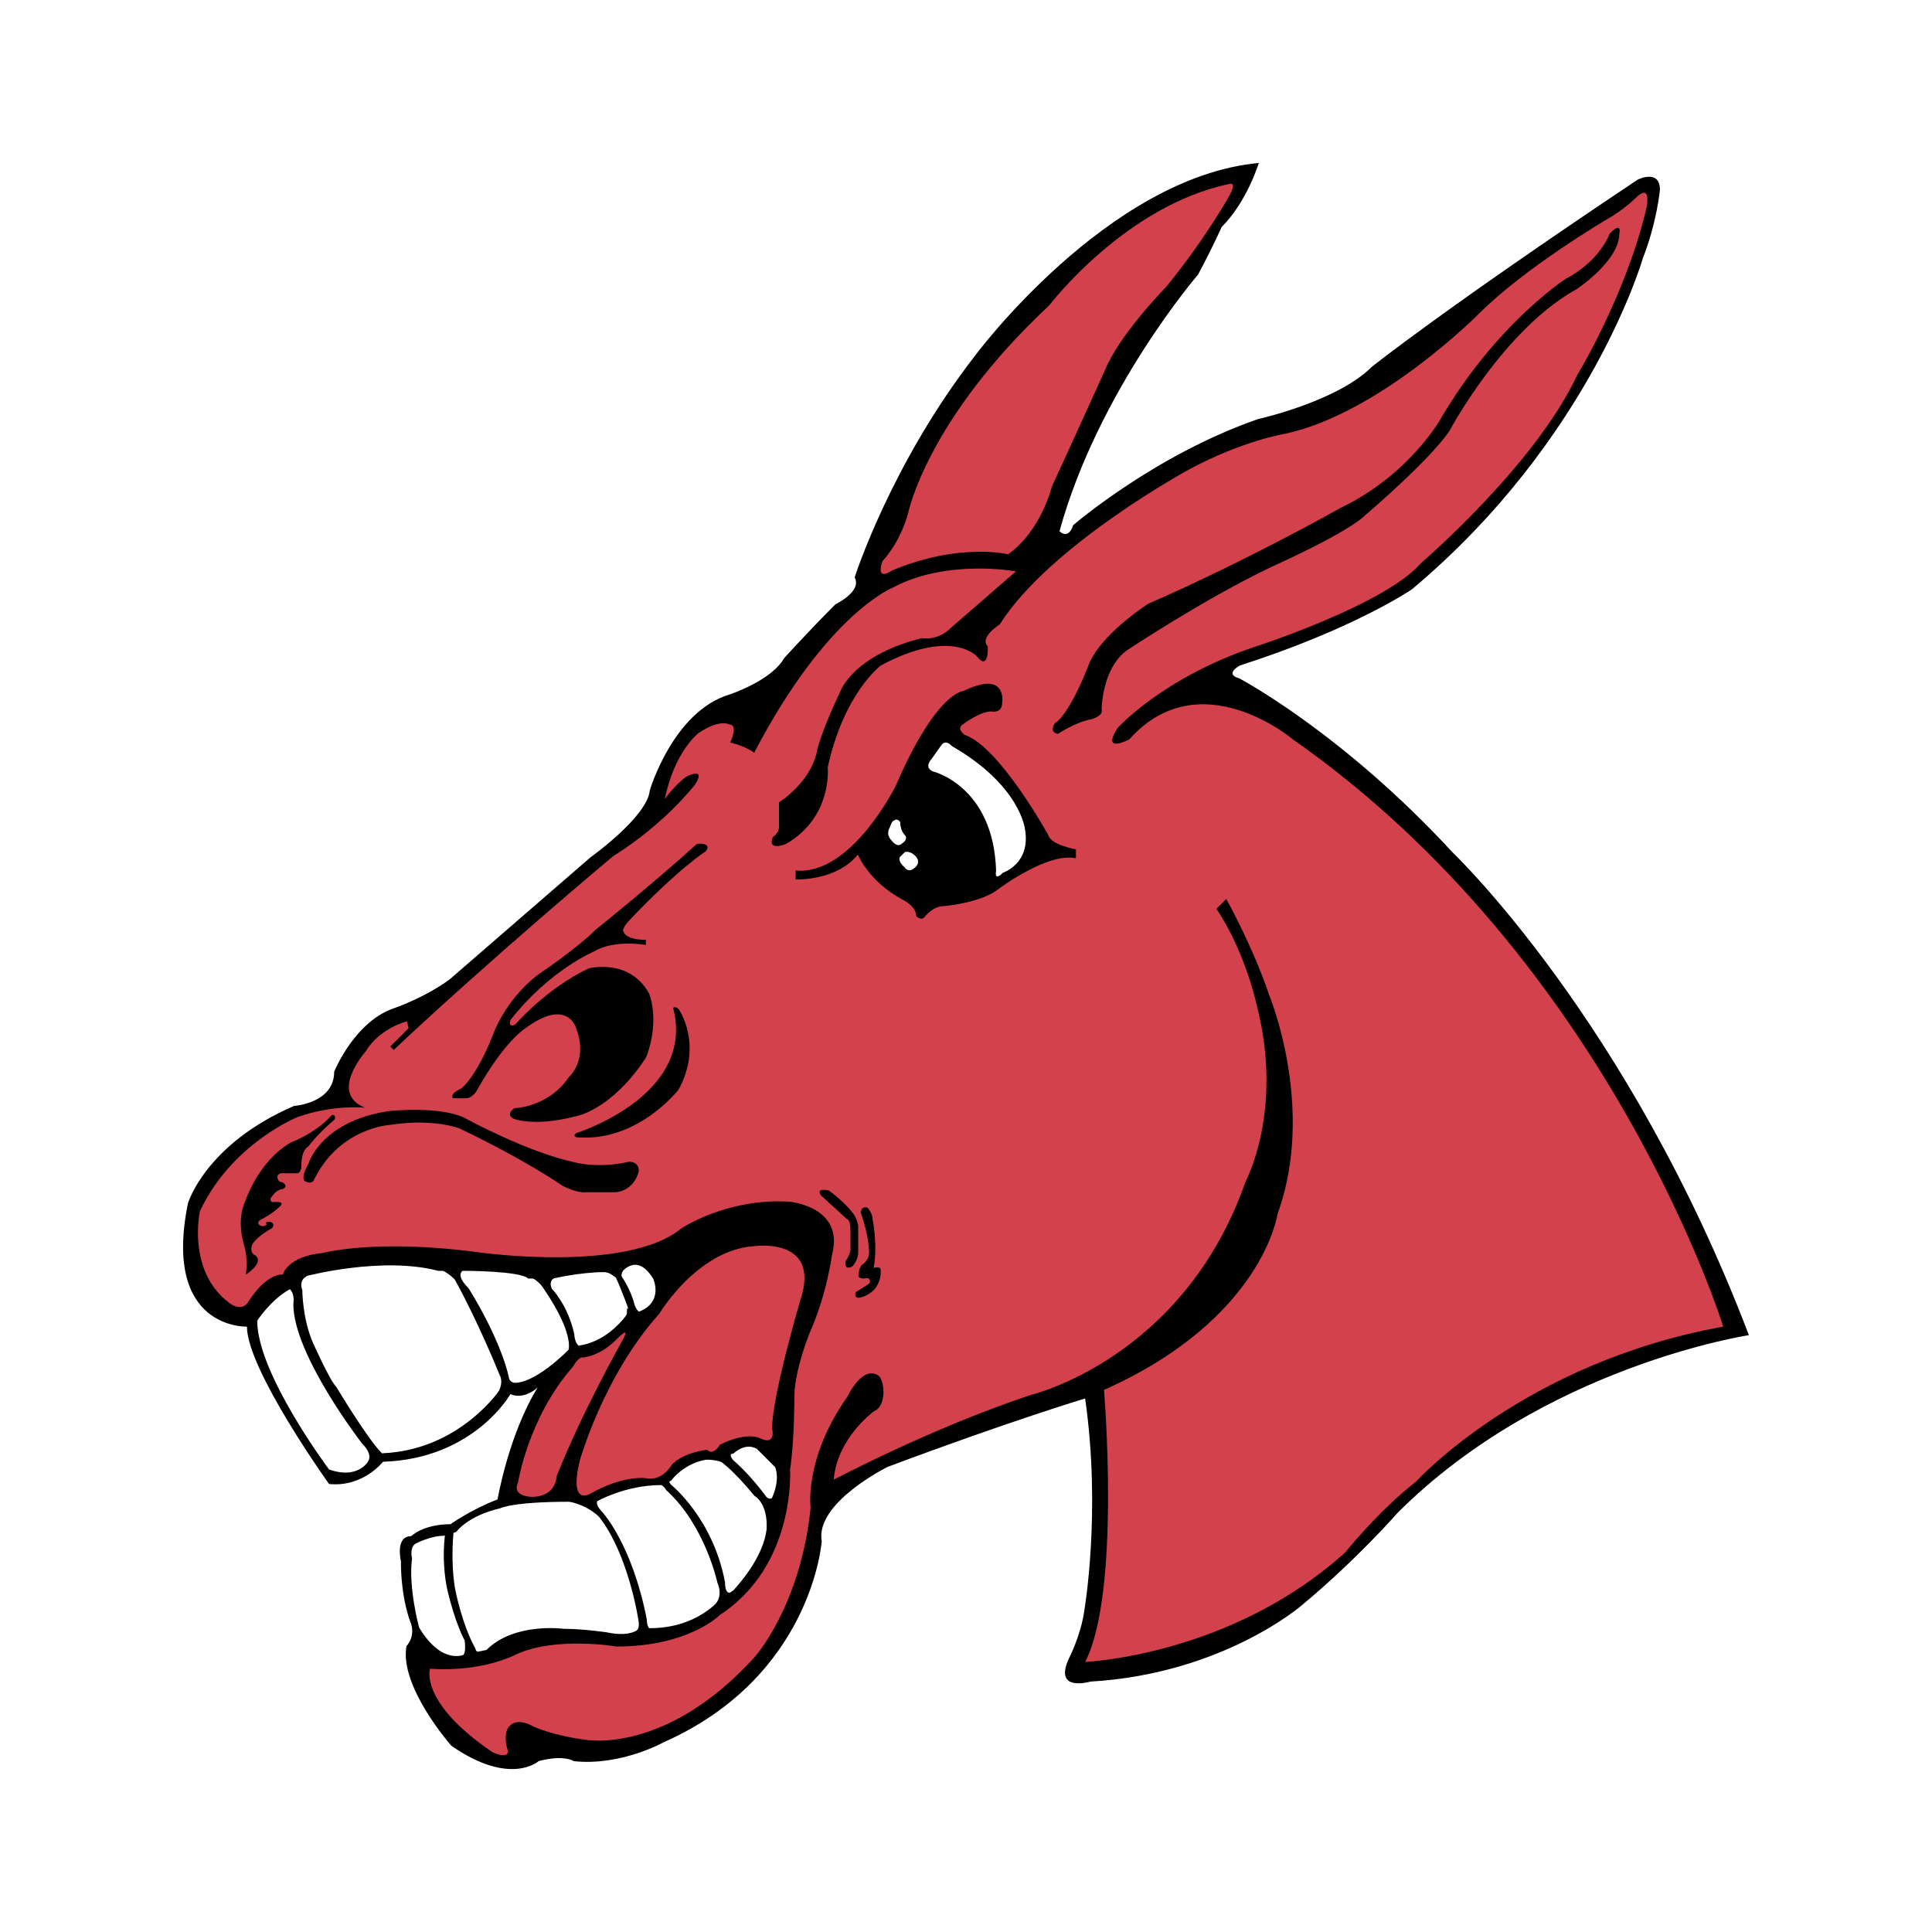 <?xml version="1.0" encoding="utf-8"?>
<!-- Generator: Adobe Illustrator 13.0.0, SVG Export Plug-In . SVG Version: 6.00 Build 14948)  -->
<!DOCTYPE svg PUBLIC "-//W3C//DTD SVG 1.0//EN" "http://www.w3.org/TR/2001/REC-SVG-20010904/DTD/svg10.dtd">
<svg version="1.0" id="Layer_1" xmlns="http://www.w3.org/2000/svg" xmlns:xlink="http://www.w3.org/1999/xlink" x="0px" y="0px"
	 width="192.756px" height="192.756px" viewBox="0 0 192.756 192.756" enable-background="new 0 0 192.756 192.756"
	 xml:space="preserve">
<g>
	<polygon fill-rule="evenodd" clip-rule="evenodd" fill="#FFFFFF" points="0,0 192.756,0 192.756,192.756 0,192.756 0,0 	"/>
	<path fill-rule="evenodd" clip-rule="evenodd" d="M105.708,52.995c3.882-14.08,13.824-25.601,13.824-25.601
		c1.578-2.965,2.347-4.736,2.347-4.736c2.56-2.56,3.712-6.4,3.712-6.4c-15.104,1.408-28.289,19.201-28.289,19.201
		C88.853,46.338,85.27,57.604,85.27,57.604c0.768,1.408-1.92,2.688-1.92,2.688c-2.688,2.688-5.12,5.376-5.12,5.376
		c-1.28,2.262-5.461,3.626-5.461,3.626c-5.633,1.708-7.937,9.559-7.937,9.559c-0.256,2.646-5.888,6.656-5.888,6.656L44.862,97.711
		c-2.431,1.787-5.375,2.816-5.375,2.816c-4.097,1.281-6.145,6.4-6.145,6.4c0,3.158-4.011,3.412-4.011,3.412
		c-8.875,3.842-10.582,9.729-10.582,9.729c-2.56,12.631,5.888,12.289,5.888,12.289c0,4.268,8.192,15.701,8.192,15.701
		c3.414,0.344,5.376-2.217,5.376-2.217c9.089-0.299,12.716-6.742,12.716-6.742c1.45,0.598,2.73-0.684,2.73-0.684
		c-2.901,4.695-4.011,11.182-4.011,11.182c-2.645,1.006-4.693,2.473-4.693,2.473c-2.731,0-3.926,1.195-3.926,1.195
		c-1.621,0-1.023,2.475-1.023,2.475c0,3.756,0.938,6.059,0.938,6.059c0.598,1.451-0.384,2.434-0.384,2.434
		c-0.726,4.053,4.48,9.941,4.48,9.941c5.889,4.094,8.705,1.535,8.705,1.535c2.56-0.682,3.499,0,3.499,0
		c4.694,0.512,8.96-1.877,8.96-1.877c14.849-6.57,15.787-20.053,15.787-20.053c-0.683-3.842,6.571-7.426,6.571-7.426
		c12.11-4.543,19.711-6.828,19.711-6.828c1.622,11.35-0.085,21.164-0.085,21.164c-0.337,2.475-1.536,4.779-1.536,4.779
		c-1.579,3.414,2.134,2.305,2.134,2.305c13.228-0.768,21.078-7.596,21.078-7.596c5.548-4.607,9.558-9.217,9.558-9.217
		c14.678-14.678,35.073-17.75,35.073-17.75c-11.947-31.402-29.525-48.129-29.525-48.129c-11.094-12.033-21.334-17.409-21.334-17.409
		c-1.536-0.427,0.085-1.28,0.085-1.28c11.435-3.669,17.152-7.595,17.152-7.595c17.878-14.976,23.041-33.025,23.041-33.025
		c1.405-3.584,1.706-6.827,1.706-6.827c0-2.134-2.219-1.024-2.219-1.024c-19.413,12.966-26.539,18.688-26.539,18.688
		c-3.456,3.456-11.35,5.206-11.35,5.206c-10.325,3.583-18.433,10.582-18.433,10.582C106.562,53.934,105.708,52.995,105.708,52.995
		L105.708,52.995z"/>
	<path fill-rule="evenodd" clip-rule="evenodd" fill="#D2404C" d="M57.15,136.369c-4.437,5.035-5.461,11.52-5.461,11.52
		c-0.683,1.451,1.365,1.451,1.365,1.451c2.476,0,2.476-2.047,2.476-2.047c2.603-6.529,6.485-13.398,6.485-13.398
		c1.11-1.963-0.512-0.256-0.512-0.256c-1.792,1.791-3.413,1.791-3.413,1.791C57.663,135.43,57.15,136.369,57.15,136.369
		L57.15,136.369z"/>
	<path fill-rule="evenodd" clip-rule="evenodd" fill="#D2414C" d="M75.157,124.336c-5.632,0.428-9.387,6.742-9.387,6.742
		c-5.59,6.23-7.936,14.678-7.936,14.678c-1.109,4.695,1.109,3.242,1.109,3.242c3.158-1.791,5.376-1.535,5.376-1.535
		c1.792,0.426,2.731-1.365,2.731-1.365c1.238-1.236,3.499-1.451,3.499-1.451c0.641,0.641,1.281-0.512,1.281-0.512
		c2.857-1.408,4.096-0.598,4.096-0.598c1.536,0.684,1.109-1.023,1.109-1.023c0-3.27,2.817-12.801,2.817-12.801
		C81.984,123.312,75.157,124.336,75.157,124.336L75.157,124.336z"/>
	<path fill-rule="evenodd" clip-rule="evenodd" fill="#D2414C" d="M160.237,21.933c1.795-1.024,2.902-2.134,2.902-2.134
		c1.664-1.664,1.15,0.854,1.15,0.854c-2.004,8.705-6.954,16.812-6.954,16.812c-4.181,8.96-15.53,18.688-15.53,18.688
		c-3.584,4.181-16.556,8.363-16.556,8.363c-9.216,3.072-13.74,8.107-13.74,8.107c-1.705,2.646,1.152,1.152,1.152,1.152
		c7.04-7.894,16.344,0,16.344,0c31.743,22.231,42.923,58.583,42.923,58.583c-19.883,3.584-30.636,15.445-30.636,15.445
		c-3.829,3-7.083,7.084-7.083,7.084c-11.436,10.326-25.941,10.924-25.941,10.924c3.584-6.998,1.877-27.137,1.877-27.137
		c15.872-7.084,17.323-17.58,17.323-17.58c3.841-10.582-0.854-21.846-0.854-21.846c-1.604-4.779-4.266-9.558-4.266-9.558
		l-0.981,0.981c2.943,4.395,4.054,9.772,4.054,9.772c2.646,10.41-1.152,17.451-1.152,17.451
		c-6.188,17.707-21.463,21.291-21.463,21.291c-9.983,3.328-19.627,8.447-19.627,8.447c0.341-4.182,4.011-6.826,4.011-6.826
		c1.365-0.598,1.039-3.197,0.426-3.584c-1.621-1.025-3.072,2.133-3.072,2.133c-4.352,6.145-3.669,11.096-3.669,11.096
		c-1.024,9.896-5.632,14.932-5.632,14.932c-8.875,9.729-16.811,8.193-16.811,8.193c-3.183-0.402-5.121-1.279-5.121-1.279
		c-2.474-1.367-2.816,0.596-2.816,0.596c-0.12,0.854,0.086,1.451,0.086,1.451c0.511,1.408-1.451,0.469-1.451,0.469
		c-7.339-4.992-6.23-8.32-6.23-8.32c5.206,0.342,8.449-1.365,8.449-1.365c3.968-1.92,10.155-0.854,10.155-0.854
		c7.254,0,10.326-3.156,10.326-3.156c7.594-4.949,6.998-14.508,6.998-14.508c0.445-2.908,0.427-7.34,0.427-7.34
		c0.041-2.689,1.536-6.314,1.536-6.314c1.703-3.805,2.219-7.766,2.219-7.766c1.28-4.777-4.181-5.289-4.181-5.289
		c-6.231-0.428-10.838,2.645-10.838,2.645c-5.462,4.521-20.311,2.389-20.311,2.389c-10.24-1.365-15.531,0.084-15.531,0.084
		c-3.5,0.344-3.926,2.135-3.926,2.135c-1.878,0-3.499,2.816-3.499,2.816c-0.726,0.98-1.878,0-1.878,0
		c-4.225-3.199-2.901-9.131-2.901-9.131c3.157-6.742,9.729-9.387,9.729-9.387c3.594-1.279,6.742-0.939,6.742-0.939
		c-3.669-1.451,0.085-5.633,0.085-5.633c1.366-2.303,4.097-2.986,4.097-2.986l0.17,0.684l-1.834,1.834l0.341,0.342
		c9.942-9.344,21.89-19.329,21.89-19.329c5.205-3.243,8.192-7.168,8.192-7.168c1.131-1.771-0.81-0.812-0.81-0.812
		c-1.109,0.726-2.219,2.263-2.219,2.263c0.981-4.78,3.37-6.572,3.37-6.572c2.134-1.45,3.073-0.854,3.073-0.854
		c0.938,0,0.085,1.792,0.085,1.792c1.622,0.407,2.39,1.024,2.39,1.024c7.253-13.91,13.825-16.47,13.825-16.47
		c5.376-2.901,12.288-1.621,12.288-1.621l-6.486,5.632c-1.366,1.366-2.901,1.024-2.901,1.024c-7.083,1.792-8.192,5.462-8.192,5.462
		c-1.613,3.337-2.219,5.546-2.219,5.546c-0.512,3.328-3.84,5.376-3.84,5.376v2.134c0.11,0.981-0.609,1.312-0.609,1.312
		c-0.607,1.504,1.313,0.705,1.313,0.705c4.672-2.7,4.16-7.648,4.16-7.648c1.622-7.424,5.292-10.155,5.292-10.155
		c6.997-3.755,9.557-0.939,9.557-0.939c1.249,1.59,1.121-0.97,1.121-0.97c-0.886-0.886,1.185-2.187,1.185-2.187
		c5.035-7.937,18.859-15.446,18.859-15.446c5.376-2.901,9.642-3.584,9.642-3.584c9.474-2.048,19.287-11.948,19.287-11.948
		C152.174,26.668,160.237,21.933,160.237,21.933L160.237,21.933z"/>
	<path fill-rule="evenodd" clip-rule="evenodd" fill="#D2414C" d="M122.689,18.348c-10.411,2.134-18.006,12.118-18.006,12.118
		C92.438,41.901,90.603,51.203,90.603,51.203c-0.853,3.072-2.56,4.779-2.56,4.779c-0.725,2.133,0.939,0.949,0.939,0.949
		c6.656-2.827,11.605-1.632,11.605-1.632c3.328-2.389,4.352-6.741,4.352-6.741c2.135-4.608,5.292-11.606,5.292-11.606
		c1.451-3.584,6.144-8.363,6.144-8.363c4.059-4.987,6.315-9.131,6.315-9.131C123.414,18.114,122.689,18.348,122.689,18.348
		L122.689,18.348z"/>
	<path fill-rule="evenodd" clip-rule="evenodd" fill="#FFFFFF" d="M25.662,131.762c0,5.289,7.168,14.848,7.168,14.848
		c3.158,1.109,4.096-1.109,4.096-1.109l1.28-0.512c7.765-0.342,11.776-6.486,11.776-6.486l0.917-0.576
		c2.24,0.49,5.91-3.348,5.91-3.348l1.024-0.342c2.901-0.428,4.693-3.072,4.693-3.072l1.109-0.256
		c2.646-0.939,1.536-3.328,1.536-3.328c-1.749-2.859-3.328-0.428-3.328-0.428l-1.537-0.234c-2.403,0-5.12,0.639-5.12,0.639h-2.496
		c-0.768-0.768-6.4-0.768-6.4-0.768h-2.56c-5.632-1.471-13.12,0.514-13.12,0.514l-1.728,1.344
		C27.027,129.67,25.662,131.762,25.662,131.762L25.662,131.762z"/>
	<path fill-rule="evenodd" clip-rule="evenodd" d="M28.137,128.348c1.45,0,1.13,1.77,1.13,1.77c0,5.057,6.848,13.889,6.848,13.889
		c1.28,1.281,0.512,1.92,0.512,1.92l1.856-0.639c-1.088-0.512-4.928-6.912-4.928-6.912c-0.672-0.674-2.305-4.354-2.305-4.354
		c-1.088-2.432-1.088-5.311-1.088-5.311c-0.448-1.09,0.704-1.664,0.704-1.664L28.137,128.348L28.137,128.348z"/>
	<path fill-rule="evenodd" clip-rule="evenodd" d="M42.985,126.301c1.563,0.398,2.389,1.363,2.389,1.363
		c2.325,4.182,4.438,9.43,4.438,9.43c0.704,1.217-0.672,2.592-0.672,2.592l3.04-1.566c-1.2,0-1.365-0.514-1.365-0.514
		c-0.875-4.096-4.075-9.088-4.075-9.088c-1.536-1.535-0.373-1.846-0.373-1.846v-0.65L42.985,126.301L42.985,126.301z"/>
	<path fill-rule="evenodd" clip-rule="evenodd" d="M51.732,127.174c1.664,0,2.432,1.279,2.432,1.279
		c3.393,4.93,2.496,6.465,2.496,6.465l1.664-0.447c-1.024,0-1.024-1.344-1.024-1.344c-0.64-2.945-2.24-4.545-2.24-4.545
		c-0.544-1.217,0.96-1.279,0.96-1.279L51.732,127.174L51.732,127.174z"/>
	<path fill-rule="evenodd" clip-rule="evenodd" d="M59.476,126.727c1.216,0,1.984,0.768,1.984,0.768
		c0.512,1.088,1.28,3.199,1.28,3.199s-0.192-0.512-0.192,0.191c0,0.705-0.576,1.346-0.576,1.346l2.112-1.281
		c-0.482,0.121-0.769-0.768-0.769-0.768c-0.368-1.471-1.184-2.656-1.184-2.656c-0.448-0.447,0.48-1.312,0.48-1.312L59.476,126.727
		L59.476,126.727z"/>
	<path fill-rule="evenodd" clip-rule="evenodd" fill="#FFFFFF" d="M77.333,146.375l-1.824-1.824
		c-1.184-0.672-2.304,0.447-2.304,0.447l-1.76,0.545c-2.944,0-4.48,2.176-4.48,2.176l-1.024,0.447c-3.584,0-6.464,1.664-6.464,1.664
		h-2.624c-5.76,0-6.912,0.641-6.912,0.641c-3.329,0.77-4.416,2.369-4.416,2.369l-1.216,0.383c-1.344,0-2.816,0.768-2.816,0.768
		c-0.675,0.385-0.384,1.473-0.384,1.473c-0.385,2.943,0.704,6.912,0.704,6.912c2.304,3.84,4.544,2.688,4.544,2.688l2.176-0.447
		c2.784-2.785,7.681-2.111,7.681-2.111c1.984,0,4.32,0.352,4.32,0.352c2.528,0.543,3.296-0.416,3.296-0.416h1.025
		c4.736,0,6.976-2.881,6.976-2.881l1.344-0.896c4.445-4.916,3.2-7.871,3.2-7.871l0.704-1.473
		C77.866,147.441,77.333,146.375,77.333,146.375L77.333,146.375z"/>
	<path fill-rule="evenodd" clip-rule="evenodd" d="M73.236,144.646c-0.832,0.545,0.16,1.248,0.16,1.248
		c1.684,1.516,3.041,3.424,3.041,3.424c0.576,0.576,0.896-0.256,0.896-0.256l-0.896,4.16c0.384-3.201-1.152-3.969-1.152-3.969
		c-2.265-2.729-3.328-3.391-3.328-3.391c-0.641-0.256-1.856-0.258-1.856-0.258L73.236,144.646L73.236,144.646z"/>
	<path fill-rule="evenodd" clip-rule="evenodd" d="M64.831,148.018c1.237-0.256,1.644,0.66,1.644,0.66
		c3.882,3.51,5.098,9.217,5.098,9.217c0.672,1.568-0.384,2.336-0.384,2.336l2.176-1.568c-1.101,0.885-1.024-0.768-1.024-0.768
		c-1.195-6.422-5.376-9.75-5.376-9.75c-0.518-0.516,0.224-0.971,0.224-0.971L64.831,148.018L64.831,148.018z"/>
	<path fill-rule="evenodd" clip-rule="evenodd" d="M55.124,149.639c3.136,0,4.672,1.729,4.672,1.729
		c2.944,3.775,3.904,10.303,3.904,10.303c0.32,1.568-1.248,1.326-1.248,1.326l0.8,0.723l2.784-1.279
		c-1.588,0.877-1.504-0.865-1.504-0.865c-1.44-7.424-4.384-10.656-4.384-10.656c-1.312-1.311-0.032-1.535-0.032-1.535
		L55.124,149.639L55.124,149.639z"/>
	<path fill-rule="evenodd" clip-rule="evenodd" d="M44.436,152.84c-0.448,3.135,0.192,5.76,0.192,5.76
		c0.832,3.52,1.728,5.057,1.728,5.057c0.289,2.111-0.735,1.631-0.735,1.631l0.288,0.545l3.264-0.576l-0.256-0.609
		c-1.44,0.656-1.488-0.176-1.488-0.176c-1.392-2.512-2.032-6-2.032-6c-0.48-2.943-0.128-5.727-0.128-5.727L44.436,152.84
		L44.436,152.84z"/>
	<path fill-rule="evenodd" clip-rule="evenodd" d="M160.601,23.298c1.279-1.28,0.96,0,0.96,0c0,2.752-4.288,5.568-4.288,5.568
		c-7.297,4.033-12.673,14.145-12.673,14.145c-2.049,3.008-8.385,8.384-8.385,8.384c-1.792,1.792-9.408,5.184-9.408,5.184
		c-6.721,3.21-14.4,8.32-14.4,8.32c-2.496,1.856-2.496,5.888-2.496,5.888c0.192,0.64-0.991,0.96-0.991,0.96
		c-1.696,0.32-3.36,1.472-3.36,1.472c-0.961-0.16-0.32-1.056-0.32-1.056c1.504-0.96,3.264-5.537,3.264-5.537
		c1.088-3.264,6.08-6.4,6.08-6.4c9.776-4.256,19.138-9.537,19.138-9.537c6.955-3.343,10.048-8.96,10.048-8.96
		c5.568-9.473,12.416-13.889,12.416-13.889C159.704,25.986,160.601,23.298,160.601,23.298L160.601,23.298z"/>
	<path fill-rule="evenodd" clip-rule="evenodd" d="M79.381,87.749v-0.896c5.568,0.512,9.984-8.448,9.984-8.448
		c4.097-9.473,6.785-9.473,6.785-9.473c4.352-2.111,3.84,1.152,3.84,1.152c0,1.152-1.089,0.896-1.089,0.896
		c-1.151,0-2.816,1.28-2.816,1.28c-0.735,0.448,0.16,1.056,0.16,1.056c3.489,1.184,8.352,10.016,8.352,10.016
		c0.225,0.96,2.752,1.408,2.752,1.408v0.896c-2.752-0.641-7.615,2.976-7.615,2.976c-1.793,1.504-5.601,1.792-5.601,1.792
		c-1.088,0-1.92,1.12-1.92,1.12c-0.352,0.352-0.8-0.127-0.8-0.127c0-0.992-1.344-1.632-1.344-1.632
		c-3.424-1.824-4.48-4.512-4.48-4.512C83.485,87.9,79.381,87.749,79.381,87.749L79.381,87.749z"/>
	<path fill-rule="evenodd" clip-rule="evenodd" fill="#FFFFFF" d="M99.382,86.884c-0.256-8.48-6.304-9.92-6.304-9.92
		c-0.96-0.416-0.128-1.248-0.128-1.248l0.928-1.313c0.48-0.735,1.088,0.032,1.088,0.032c6.848,3.937,7.296,8.289,7.296,8.289
		c0.608,3.456-2.208,4.352-2.208,4.352C99.126,88.004,99.382,86.884,99.382,86.884L99.382,86.884z"/>
	<path fill-rule="evenodd" clip-rule="evenodd" fill="#FFFFFF" d="M89.782,85.508l0.512-0.512c0.48-0.067,0.768,0.192,0.768,0.192
		c1.008,0.688,0.288,1.312,0.288,1.312c-0.728,0.729-1.12,0-1.12,0C89.525,85.924,89.782,85.508,89.782,85.508L89.782,85.508z"/>
	<path fill-rule="evenodd" clip-rule="evenodd" fill="#FFFFFF" d="M89.814,82.02c0,0.832,0.432,1.264,0.432,1.264
		c0.463,0.464-0.272,0.88-0.272,0.88c-0.48,0.48-1.024-0.32-1.024-0.32c-0.625-0.624-0.192-1.248-0.192-1.248
		c0.287-0.832,0.416-0.704,0.416-0.704C89.509,81.556,89.814,82.02,89.814,82.02L89.814,82.02z"/>
	<path fill-rule="evenodd" clip-rule="evenodd" d="M82.709,118.789c1.568,1.152,2.272,2.113,2.272,2.113
		c0.512,0.512,0.641,1.408,0.641,1.408v2.623c0,0.832-0.577,1.408-0.577,1.408c-0.896,0.48-0.672-0.512-0.672-0.512
		c0.577-0.896,0.48-1.346,0.48-1.346v-1.727c0-1.152-0.384-1.152-0.384-1.152l-2.56-2.336
		C81.35,118.422,82.709,118.789,82.709,118.789L82.709,118.789z"/>
	<path fill-rule="evenodd" clip-rule="evenodd" d="M86.005,129.414c2.113-0.703,1.856-2.721,1.856-2.721
		c0-0.416-0.705-0.191-0.705-0.191c0.449-2.24-0.095-4.832-0.095-4.832c0-0.641-0.512-1.184-0.512-1.184
		c-0.672-0.193-0.672,0.512-0.672,0.512c0.832,2.303,0.832,3.936,0.832,3.936c0,0.863-0.705,1.248-0.705,1.248
		c-0.352,0.352-0.352,1.121-0.352,1.121c0,0.254,0.544,0.254,0.544,0.254c0.784-0.207,0.576,0.449,0.576,0.449
		c-0.176,0.176-1.376,0.896-1.376,0.896C85.109,129.734,86.005,129.414,86.005,129.414L86.005,129.414z"/>
	<path fill-rule="evenodd" clip-rule="evenodd" d="M67.157,100.549c2.304,8.801-9.697,12.512-9.697,12.512
		c-0.432,0.432,0.256,0.416,0.256,0.416c5.984,0.416,9.984-4.768,9.984-4.768c2.465-4.512,0.032-8,0.032-8
		C67.365,100.34,67.157,100.549,67.157,100.549L67.157,100.549z"/>
	<path fill-rule="evenodd" clip-rule="evenodd" d="M33.107,111.238c-1.568,1.822-4.096,2.752-4.096,2.752
		c-3.264,1.887-4.544,5.855-4.544,5.855c-0.959,2.047-0.064,4.576-0.064,4.576c0.352,1.248,0.128,2.752,0.128,2.752
		c2.144-1.504,0.768-2.016,0.768-2.016c-0.448-0.449-0.096-1.057-0.096-1.057c0.608-0.896,1.952-1.568,1.952-1.568
		c0.384-0.576-0.288-0.641-0.288-0.641c-0.512,0-0.256,0.258-0.256,0.258c-0.4,0.4-0.752,0.047-0.752,0.047
		c-0.304-0.305,0.208-0.527,0.208-0.527c1.343-0.707,1.92-1.377,1.92-1.377c0.512-0.512-0.864-0.352-0.864-0.352
		c-0.32-0.32,0-0.545,0-0.545c0.48-0.768,1.088-0.768,1.088-0.768c0.64-0.287-0.032-0.67-0.032-0.67
		c-0.512,0-0.512-0.578-0.512-0.578c0.128-0.447,0.704-0.32,0.704-0.32h1.248c0.448,0,0.448-0.734,0.448-0.734
		c0-1.664,0.672-1.92,0.672-1.92c1.088-1.441,2.657-2.721,2.657-2.721C33.556,111.174,33.107,111.238,33.107,111.238L33.107,111.238
		z"/>
	<path fill-rule="evenodd" clip-rule="evenodd" d="M31.379,117.605c2.56-5.119,7.552-5.377,7.552-5.377
		c4.32-0.672,6.912,0.354,6.912,0.354c6.688,3.199,10.24,5.695,10.24,5.695c1.552,0.816,2.369,0.672,2.369,0.672h3.04
		c1.952-0.287,2.24-2.145,2.24-2.145c0-0.959-0.992-0.895-0.992-0.895c-3.2,0.736-5.504,0.031-5.504,0.031
		c-4.704-1.023-10.721-4.32-10.721-4.32c-2.464-1.344-7.712-0.768-7.712-0.768c-6.848,1.023-8.032,5.279-8.032,5.279
		c-0.928,1.602-0.256,1.762-0.256,1.762C31.219,118.213,31.379,117.605,31.379,117.605L31.379,117.605z"/>
	<path fill-rule="evenodd" clip-rule="evenodd" d="M45.171,109.572h1.312c0.672,0,1.088-0.768,1.088-0.768
		c2.832-5.072,4.928-6.271,4.928-6.271c3.952-2.896,4.896-0.16,4.896-0.16c1.408,3.359-0.64,5.088-0.64,5.088
		c-2.048,3.039-5.44,3.104-5.44,3.104c-0.944,0.689-0.064,1.057-0.064,1.057c2.784,0.896,6.88-0.447,6.88-0.447
		c3.872-1.473,6.368-5.762,6.368-5.762c1.376-3.711,0.256-6.303,0.256-6.303c-1.983-3.553-6.016-2.497-6.016-2.497
		c-4.256,2.016-7.296,5.569-7.296,5.569c-0.784,0.463-0.512-0.418-0.512-0.418c3.904-4.991,8.353-6.847,8.353-6.847
		c2.048-1.216,5.152-0.64,5.152-0.64v-0.512c-2.016,0-2.208-0.768-2.208-0.768c-0.272-0.272,0.448-1.056,0.448-1.056
		c5.056-5.344,7.744-7.008,7.744-7.008c0.672-0.928-0.896-0.736-0.896-0.736c-4.133,3.771-10.113,8.576-10.113,8.576
		c-1.936,1.936-5.792,4.512-5.792,4.512c-3.296,2.56-4.448,5.985-4.448,5.985c-1.664,4.256-3.168,5.344-3.168,5.344
		C44.82,109.125,45.171,109.572,45.171,109.572L45.171,109.572z"/>
</g>
</svg>
